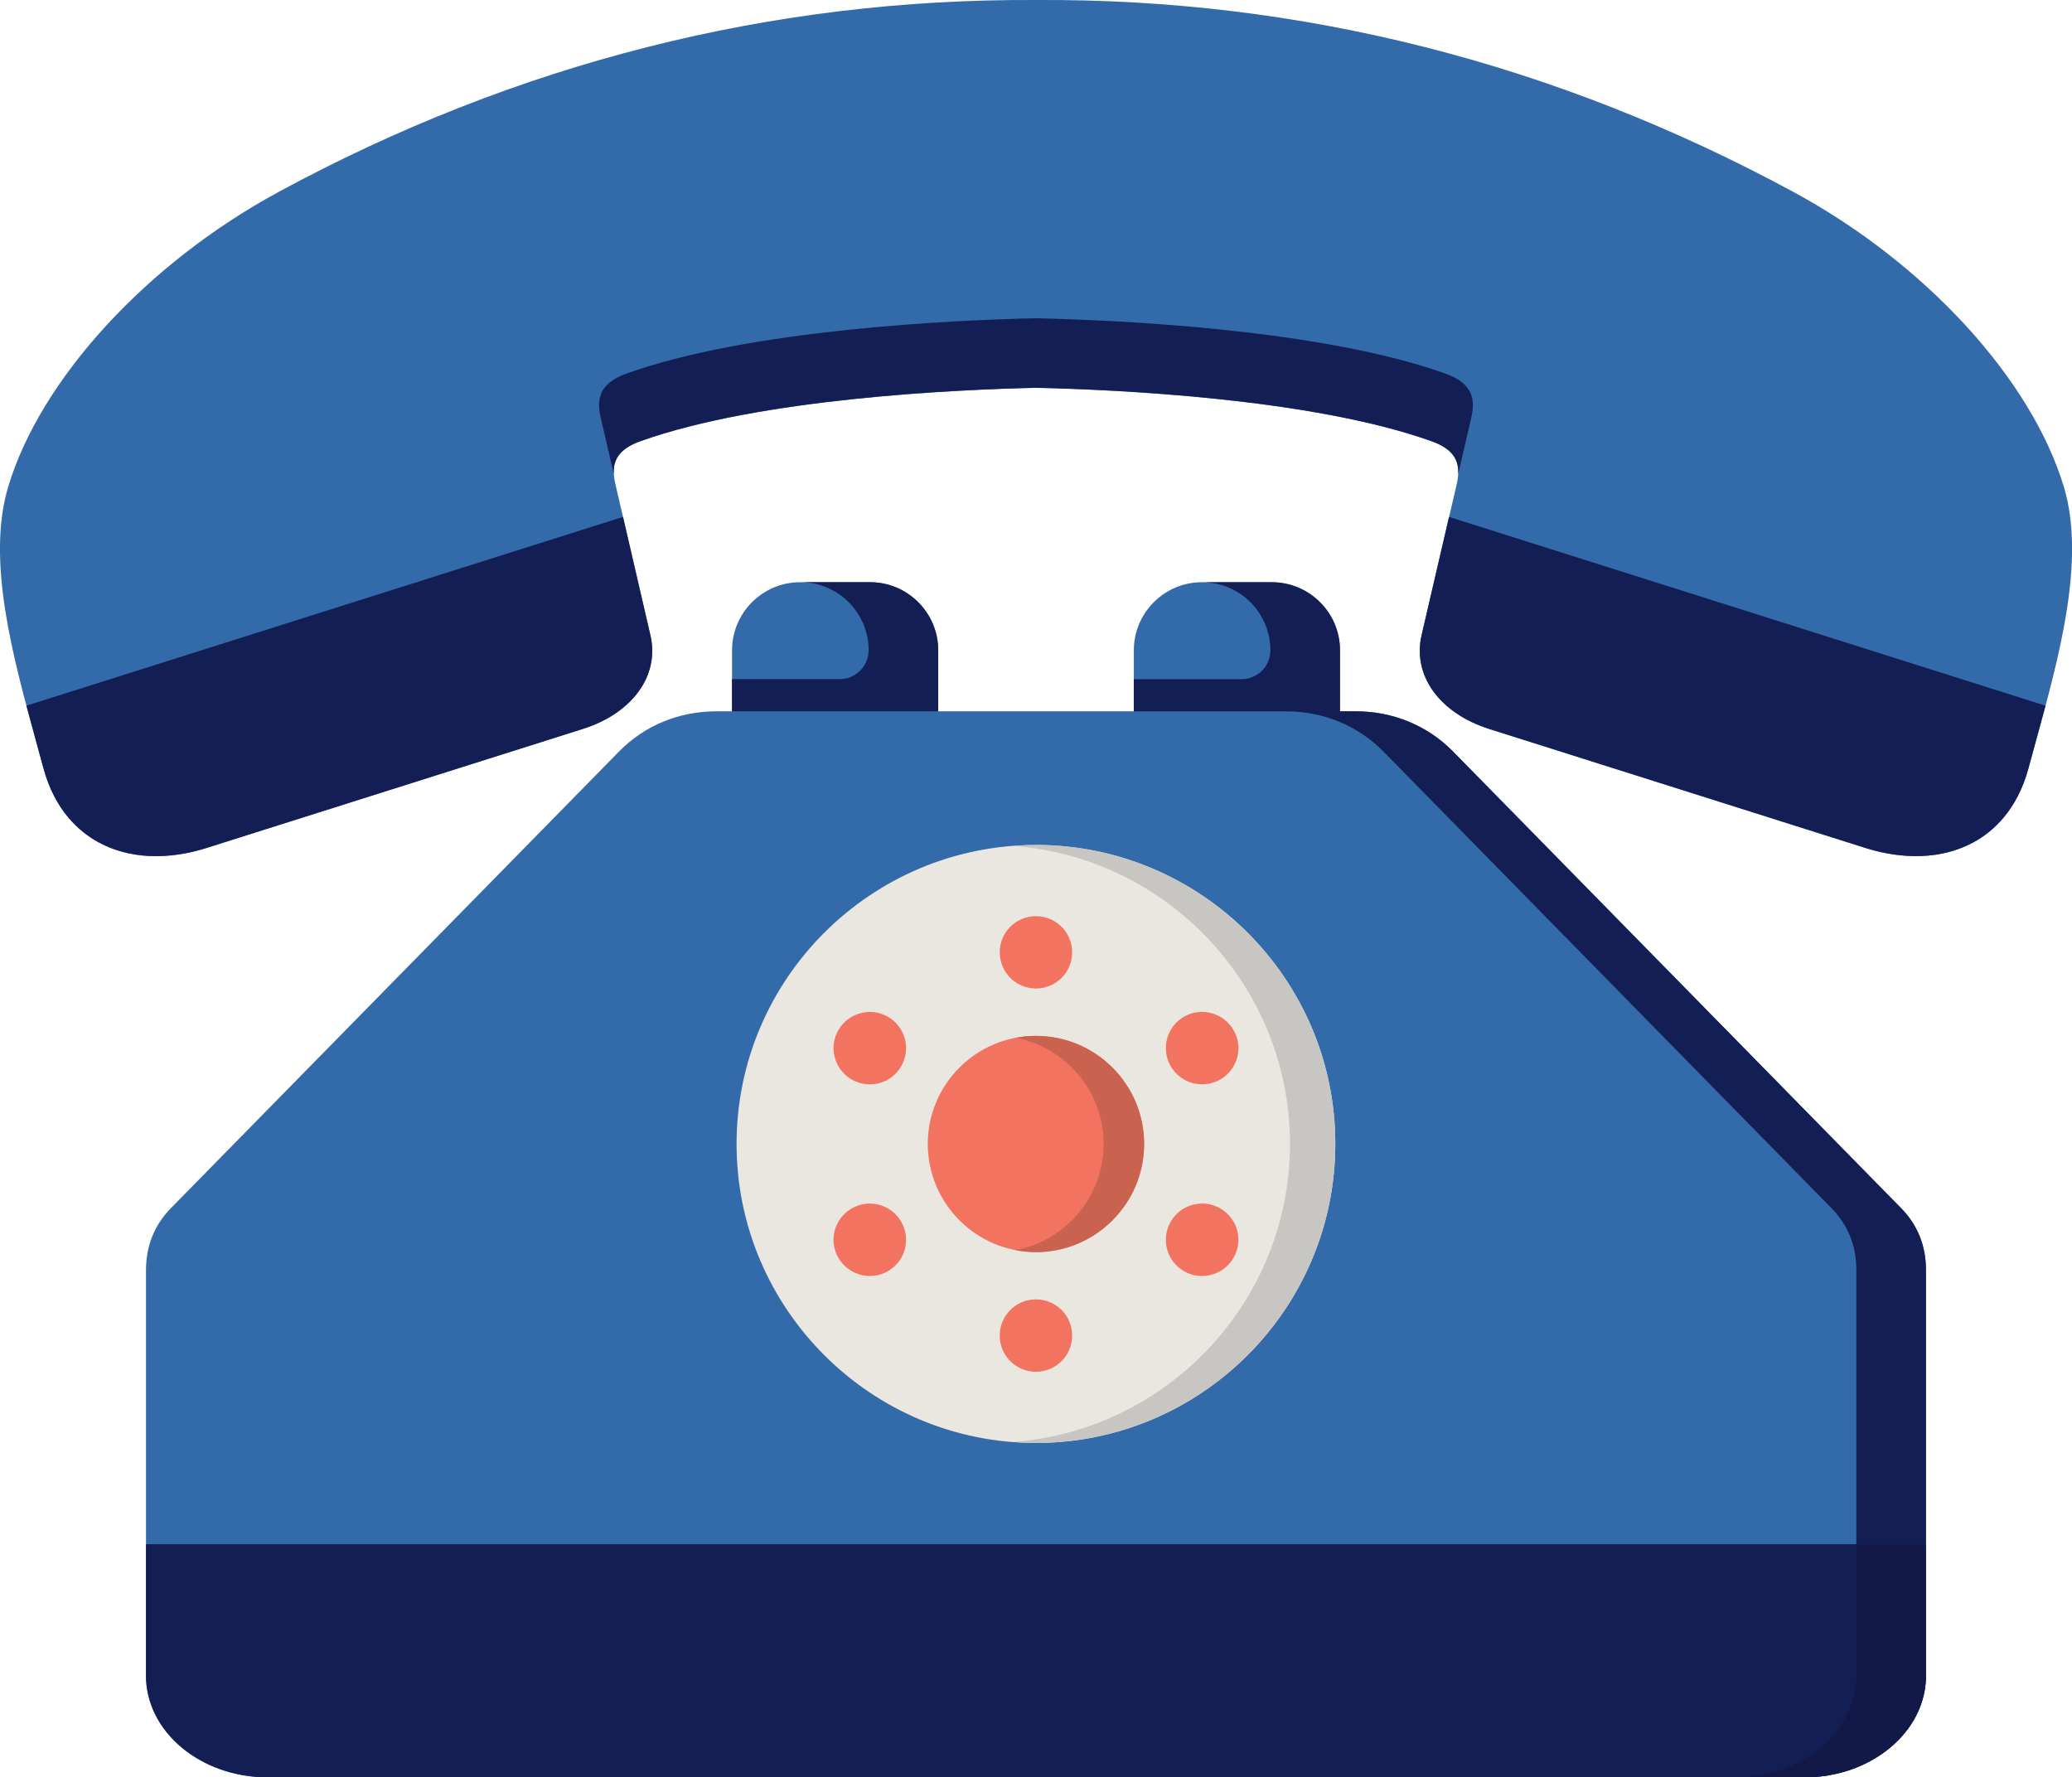 <?xml version="1.0" encoding="UTF-8"?>
<svg id="Layer_1" data-name="Layer 1" xmlns="http://www.w3.org/2000/svg" width="180.63mm" height="154.94mm" viewBox="0 0 512.03 439.2">
  <defs>
    <style>
      .cls-1 {
        fill-rule: evenodd;
      }

      .cls-1, .cls-2, .cls-3, .cls-4, .cls-5, .cls-6, .cls-7, .cls-8 {
        stroke-width: 0px;
      }

      .cls-1, .cls-8 {
        fill: #f27360;
      }

      .cls-2 {
        fill: #131e55;
      }

      .cls-3 {
        fill: #121847;
      }

      .cls-4 {
        fill: #ca6250;
      }

      .cls-5 {
        fill: #c8c6c2;
      }

      .cls-6 {
        fill: #326aaa;
      }

      .cls-7 {
        fill: #eae7e1;
      }
    </style>
  </defs>
  <path class="cls-6" d="m469.82,298.57l-110.83-112.95c-6.28-6.35-14.79-9.85-23.96-9.85h-3.89v-15.08c0-9.27-7.56-16.82-16.86-16.82h-17.26c-9.28,0-16.83,7.55-16.83,16.82v15.08h-48.34v-15.08c0-9.27-7.56-16.82-16.86-16.82h-17.26c-9.28,0-16.83,7.55-16.83,16.82v15.08h-3.92c-9.19,0-17.69,3.51-23.95,9.88l-110.86,112.96c-4.04,4.16-6.09,9.29-6.09,15.24v100.22c0,13.86,13.5,25.14,30.1,25.14h379.7c16.58,0,30.07-11.28,30.07-25.14v-100.22c0-5.99-2.06-11.13-6.12-15.27Z"/>
  <path class="cls-2" d="m36.07,381.59v32.47c0,13.86,13.5,25.14,30.1,25.14h379.7c16.58,0,30.07-11.28,30.07-25.14v-32.47H36.07Z"/>
  <path class="cls-7" d="m256,208.8c-40.79,0-73.98,33.14-73.98,73.87s33.19,73.9,73.98,73.9,73.98-33.15,73.98-73.9c0-40.73-33.19-73.87-73.98-73.87h0Z"/>
  <path class="cls-5" d="m256,208.8c-1.89,0-3.75.09-5.6.23,38.18,2.87,68.38,34.79,68.38,73.63s-30.2,70.79-68.38,73.66c1.85.14,3.71.23,5.6.23,40.79,0,73.98-33.15,73.98-73.9,0-40.73-33.19-73.87-73.98-73.87Z"/>
  <path class="cls-6" d="m509.98,120.19c-8.04-26.57-34.23-55.12-66.73-72.73C384.41,15.59,321.41-.41,256.05,0,190.61-.38,127.6,15.59,68.78,47.46,36.25,65.1,10.06,93.65,2.05,120.2c-5.46,18.1,1.06,41.85,6.82,62.8.63,2.3,1.25,4.56,1.85,6.78,2.85,10.58,8.95,15.81,13.57,18.33,4.75,2.59,9.72,3.46,14.25,3.46,5.02,0,9.49-1.07,12.47-2.02l93.01-29.42c12.3-3.9,19.01-13.21,16.7-23.15l-8.62-37.24c-.95-4.09-.87-8.21,6.15-10.7,29.62-10.59,78.09-12.76,97.76-13.2,19.66.44,68.14,2.61,97.78,13.21,7.01,2.49,7.1,6.62,6.16,10.71l-8.65,37.25c-2.27,9.93,4.44,19.22,16.71,23.13l92.99,29.41c5.7,1.81,16.75,4.03,26.77-1.45,4.61-2.52,10.7-7.75,13.53-18.33.6-2.24,1.23-4.54,1.88-6.88,5.75-20.91,12.27-44.62,6.81-62.69h0Z"/>
  <path class="cls-2" d="m8.87,182.99c.63,2.3,1.25,4.56,1.85,6.78,2.85,10.58,8.95,15.81,13.58,18.33,4.75,2.59,9.72,3.46,14.25,3.46,5.02,0,9.49-1.07,12.47-2.02l93.01-29.42c12.3-3.9,19.01-13.21,16.7-23.15l-6.77-29.24L6.53,174.38c.77,2.91,1.56,5.79,2.34,8.61h0Z"/>
  <path class="cls-2" d="m503.17,182.88c.77-2.79,1.55-5.63,2.31-8.5l-147.4-46.65-6.79,29.26c-2.27,9.93,4.44,19.22,16.71,23.13l92.99,29.41c5.7,1.81,16.75,4.03,26.77-1.45,4.61-2.52,10.7-7.75,13.53-18.33.6-2.24,1.23-4.54,1.88-6.88h0Z"/>
  <path class="cls-8" d="m256,255.97c-14.74,0-26.73,11.98-26.73,26.7s11.99,26.73,26.73,26.73,26.73-11.99,26.73-26.73-11.99-26.7-26.73-26.7h0Z"/>
  <path class="cls-4" d="m256,255.97c-1.71,0-3.38.17-5,.48,12.35,2.35,21.73,13.21,21.73,26.23s-9.37,23.9-21.73,26.25c1.62.31,3.29.48,5,.48,14.74,0,26.73-11.99,26.73-26.73s-11.99-26.7-26.73-26.7h0Z"/>
  <ellipse class="cls-8" cx="256" cy="235.33" rx="8.95" ry="8.94"/>
  <path class="cls-1" d="m219.43,251.25c-4.29-2.47-9.78-.98-12.25,3.3s-.98,9.73,3.3,12.21c4.29,2.47,9.75,1.02,12.22-3.27,2.48-4.28,1.01-9.76-3.27-12.24h0Z"/>
  <path class="cls-1" d="m210.48,298.61c-4.29,2.47-5.78,7.93-3.3,12.21,2.48,4.28,7.97,5.77,12.25,3.3,4.29-2.47,5.75-7.96,3.27-12.24-2.48-4.28-7.94-5.74-12.22-3.27h0Z"/>
  <path class="cls-1" d="m256,321.09c-4.95,0-8.95,3.99-8.95,8.94s4,8.94,8.95,8.94,8.95-3.99,8.95-8.94-4-8.94-8.95-8.94Z"/>
  <path class="cls-1" d="m301.56,298.61c-4.29-2.47-9.78-1.02-12.25,3.27-2.48,4.28-1.02,9.77,3.27,12.24s9.78.98,12.25-3.3c2.48-4.28,1.02-9.73-3.27-12.21Z"/>
  <path class="cls-1" d="m301.56,266.75c4.29-2.47,5.75-7.93,3.27-12.21s-7.97-5.77-12.25-3.3c-4.29,2.47-5.75,7.96-3.27,12.24s7.97,5.74,12.25,3.27h0Z"/>
  <path class="cls-2" d="m360.33,117.2l3.21-13.81c.98-4.22.88-8.5-6.37-11.08-30.67-10.96-80.82-13.21-101.17-13.67-20.35.46-70.5,2.7-101.15,13.66-7.26,2.58-7.35,6.85-6.36,11.07l3.2,13.83c-.22-3.2.98-6.21,6.55-8.19,29.62-10.59,78.09-12.76,97.76-13.2,19.66.44,68.14,2.61,97.78,13.21,5.55,1.97,6.76,4.98,6.55,8.17h0Z"/>
  <path class="cls-2" d="m214.99,143.85h-17.2c9.3,0,16.86,7.55,16.86,16.82,0,3.95-3.2,7.15-7.15,7.15h-26.61v7.94h50.96v-15.08c0-9.27-7.57-16.82-16.86-16.82h0Z"/>
  <path class="cls-3" d="m458.74,381.59v32.47c0,13.86-13.49,25.14-30.07,25.14h17.2c16.58,0,30.07-11.28,30.07-25.14v-32.47h-17.2Z"/>
  <path class="cls-2" d="m341.79,185.62l110.83,112.95c4.06,4.14,6.12,9.28,6.12,15.27v67.75h17.2v-67.75c0-5.99-2.06-11.13-6.12-15.27l-110.83-112.95c-6.28-6.35-14.79-9.85-23.96-9.85h-3.89v-15.08c0-9.27-7.56-16.82-16.86-16.82h-17.2c9.3,0,16.86,7.55,16.86,16.82,0,3.95-3.2,7.15-7.15,7.15h-26.61v7.94h37.65c9.17,0,17.67,3.5,23.96,9.85h0Z"/>
</svg>